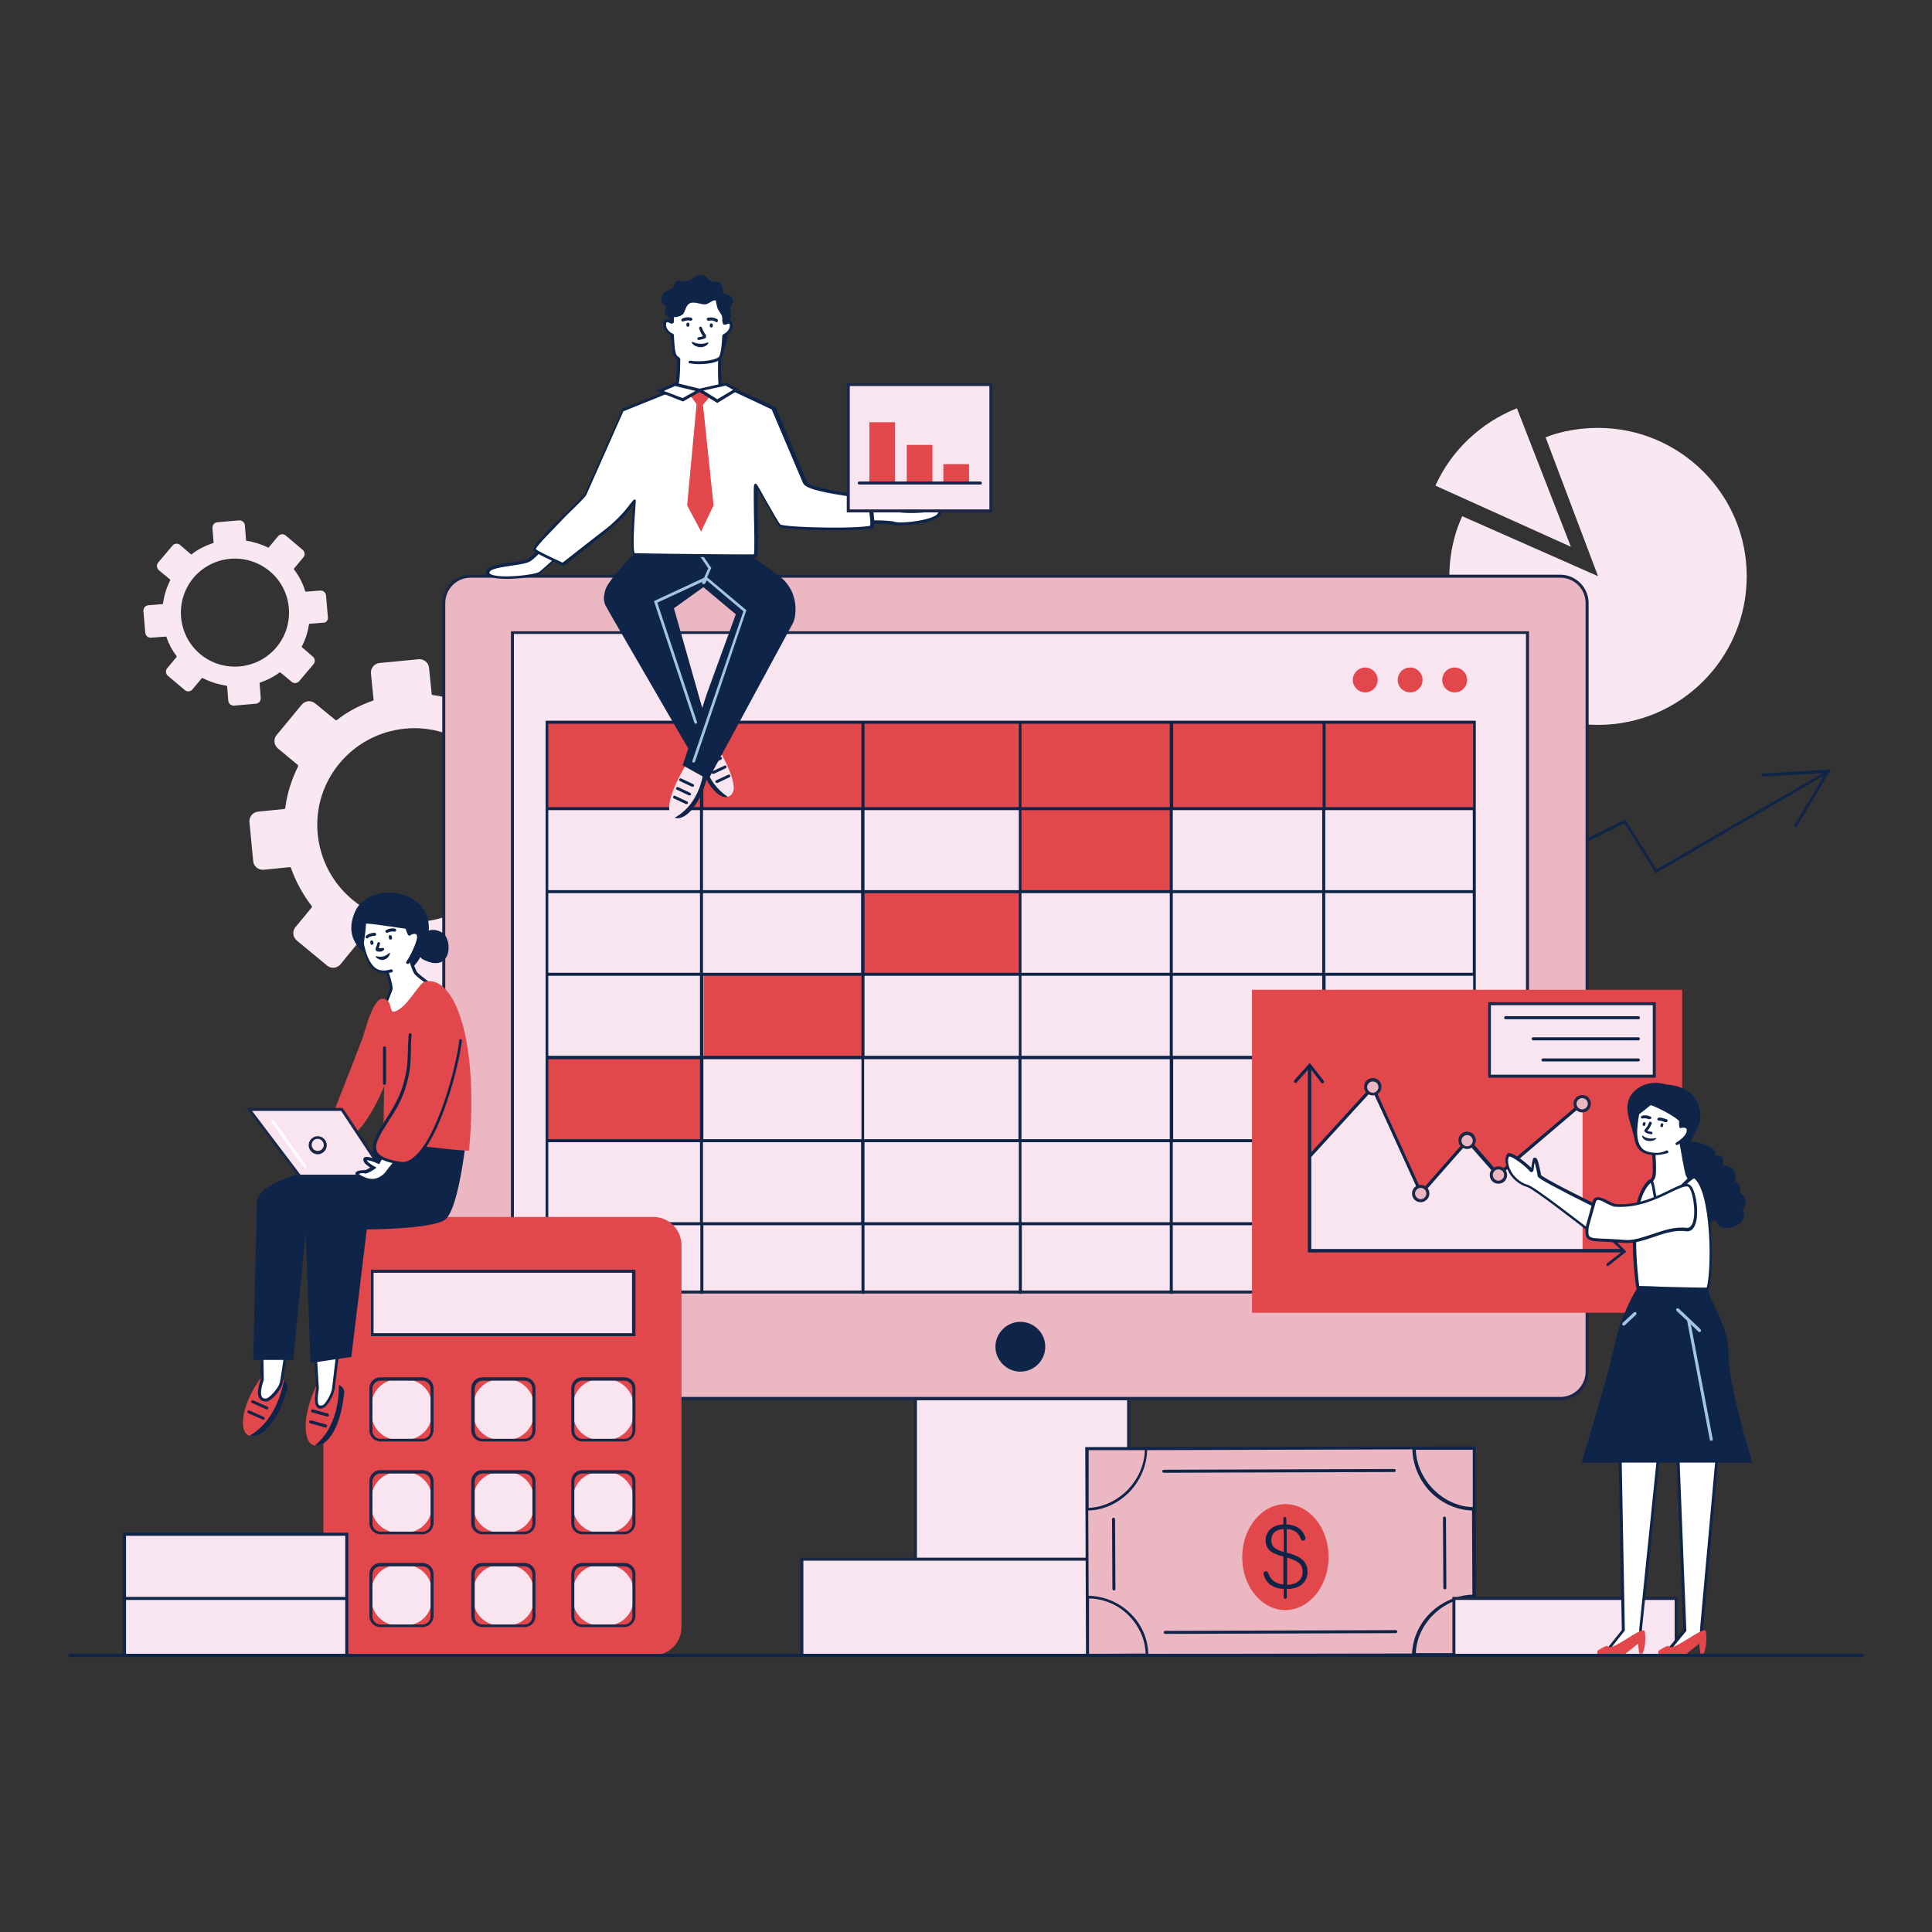 <?xml version="1.0" encoding="utf-8"?>
<!-- Generator: Adobe Illustrator 24.0.1, SVG Export Plug-In . SVG Version: 6.00 Build 0)  -->
<svg version="1.1" baseProfile="basic" id="Capa_1" xmlns="http://www.w3.org/2000/svg" xmlns:xlink="http://www.w3.org/1999/xlink"
	 x="0px" y="0px" viewBox="0 0 512 512" xml:space="preserve">
<rect x="0" y="0" width="512" height="512" fill="#333333" stroke="none"/>
<style type="text/css">
	.st0{fill:#F9E8F2;}
	.st1{fill:#0E2549;}
	.st2{fill:#F9E5EF;}
	.st3{fill:#1B2746;}
	.st4{fill:#EAB7C2;}
	.st5{fill:#E2474B;}
	.st6{fill:#FFFFFF;}
	.st7{fill:#A1C5E2;}
	.st8{fill:#D2EBFC;}
</style>
<g>
	<path class="st0" d="M154,220l-1-10.4c-0.1-1.4-1.4-2.4-2.7-2.3l-6.8,0.7c-0.1,0-0.3-0.1-0.3-0.2c-1.2-3.6-2.9-6.9-5.1-9.9
		c-0.1-0.1-0.1-0.3,0-0.4l4.4-5.3c0.9-1.1,0.7-2.6-0.3-3.5L134,182c-1.1-0.9-2.6-0.7-3.5,0.3l-4.3,5.2c-0.1,0.1-0.2,0.1-0.4,0.1
		c-3.4-1.7-7.2-2.9-11.1-3.4c-0.1,0-0.3-0.1-0.3-0.3l-0.7-6.9c-0.1-1.4-1.4-2.4-2.7-2.3l-10.4,1c-1.4,0.1-2.4,1.4-2.3,2.7l0.7,7
		c0,0.1-0.1,0.3-0.2,0.3c-3.5,1.2-6.7,2.9-9.5,5.1c-0.1,0.1-0.3,0.1-0.4,0l-5.4-4.4c-1.1-0.9-2.6-0.7-3.5,0.3l-6.7,8.1
		c-0.9,1.1-0.7,2.6,0.3,3.5l5.3,4.4c0.1,0.1,0.1,0.2,0.1,0.4c-1.7,3.4-2.9,7.1-3.4,11c0,0.1-0.1,0.3-0.3,0.3l-6.9,0.7
		c-1.4,0.1-2.4,1.4-2.3,2.7l1,10.4c0.1,1.4,1.4,2.4,2.7,2.3l7-0.7c0.1,0,0.3,0.1,0.3,0.2c1.3,3.7,3.2,7.1,5.5,10.1
		c0.1,0.1,0.1,0.3,0,0.4l-4.3,5.2c-0.9,1.1-0.7,2.6,0.3,3.5l8.1,6.7c1.1,0.9,2.6,0.7,3.5-0.3l4.4-5.4c0.1-0.1,0.2-0.1,0.4-0.1
		c3.1,1.5,6.4,2.5,9.9,3c0.1,0,0.3,0.1,0.3,0.3l0.7,7c0.1,1.4,1.4,2.4,2.7,2.3l10.4-1c1.4-0.1,2.4-1.4,2.3-2.7l-0.7-6.9
		c0-0.1,0.1-0.3,0.2-0.3c3.8-1.3,7.3-3.2,10.4-5.6c0.1-0.1,0.3-0.1,0.4,0l5.2,4.3c1.1,0.9,2.6,0.7,3.5-0.3l6.7-8.1
		c0.9-1.1,0.7-2.6-0.3-3.5l-5.4-4.4c-0.1-0.1-0.1-0.2-0.1-0.4c1.5-3.1,2.5-6.5,3-10c0-0.1,0.1-0.3,0.3-0.3l6.9-0.7
		C153.2,222.6,154.2,221.3,154,220z M112.2,244.2c-14.1,1.4-26.6-9-28-23.1c-1.4-14.1,9-26.6,23.1-28c14.1-1.4,26.6,9,28,23.1
		C136.6,230.3,126.3,242.8,112.2,244.2z"/>
	<path class="st0" d="M86.9,163.6l-0.5-5.8c-0.1-0.8-0.7-1.3-1.5-1.3l-3.8,0.3c-0.1,0-0.2,0-0.2-0.1c-0.6-2-1.6-4-3-5.8
		c0-0.1,0-0.2,0-0.2l2.5-3c0.5-0.6,0.4-1.5-0.2-2l-4.5-3.8c-0.6-0.5-1.5-0.4-2,0.2l-2.5,3c-0.1,0.1-0.1,0.1-0.2,0
		c-1.8-0.9-3.8-1.5-5.7-1.8c-0.1,0-0.1-0.1-0.1-0.2l-0.3-3.9c-0.1-0.8-0.7-1.3-1.5-1.3l-5.8,0.5c-0.8,0.1-1.3,0.7-1.3,1.5l0.3,3.8
		c0,0.1,0,0.2-0.1,0.2c-2,0.7-4,1.6-5.7,3c-0.1,0-0.2,0-0.2,0l-2.9-2.5c-0.6-0.5-1.5-0.4-2,0.2l-3.8,4.5c-0.5,0.6-0.4,1.5,0.2,2
		l3,2.5c0.1,0.1,0.1,0.1,0,0.2c-1,2-1.6,4-1.9,6.1c0,0.1-0.1,0.1-0.2,0.2l-3.7,0.3c-0.8,0.1-1.3,0.7-1.3,1.5l0.5,5.8
		c0.1,0.8,0.7,1.3,1.5,1.3l3.9-0.3c0.1,0,0.2,0,0.2,0.1c0.6,1.8,1.5,3.5,2.7,5.1c0,0.1,0,0.2,0,0.2l-2.5,3c-0.5,0.6-0.4,1.5,0.2,2
		l4.5,3.8c0.6,0.5,1.5,0.4,2-0.2l2.5-3c0.1-0.1,0.1-0.1,0.2,0c2,1,4.1,1.7,6.3,2c0.1,0,0.1,0.1,0.2,0.2l0.3,3.8
		c0.1,0.8,0.7,1.3,1.5,1.3l5.8-0.5c0.8-0.1,1.3-0.7,1.3-1.5l-0.3-3.9c0-0.1,0-0.2,0.1-0.2c1.8-0.6,3.6-1.5,5.2-2.7
		c0.1,0,0.2,0,0.2,0l3,2.5c0.6,0.5,1.5,0.4,2-0.2l3.8-4.5c0.5-0.6,0.4-1.5-0.2-2l-2.9-2.5c-0.1-0.1-0.1-0.1,0-0.2
		c1-1.9,1.6-3.9,1.9-5.9c0-0.1,0.1-0.1,0.2-0.1l3.8-0.3C86.4,165,87,164.3,86.9,163.6z M73.2,171.6c-5.1,6-14.1,6.8-20.2,1.7
		c-6-5.1-6.8-14.1-1.7-20.2c5.1-6,14.1-6.8,20.2-1.7C77.6,156.5,78.3,165.6,73.2,171.6z"/>
	<g>
		<path class="st0" d="M462.9,152.7c0,21.7-17.6,39.4-39.4,39.4c-21.7,0-39.4-17.6-39.4-39.4c0-3.6,0.5-7.1,1.4-10.4
			c0.5-1.9,1.2-3.7,2-5.5l36,15.9l-13.9-36.8c1.7-0.7,3.5-1.2,5.3-1.6c2.8-0.6,5.6-0.9,8.6-0.9C445.2,113.4,462.9,131,462.9,152.7z"
			/>
		<path class="st0" d="M416.3,144.9l-35.9-16.2c4.2-9.3,12-16.7,21.6-20.5L416.3,144.9z"/>
	</g>
	<path class="st1" d="M467.2,205c-0.2,0-0.4,0.2-0.4,0.4c0,0.2,0.2,0.4,0.4,0.4l15.8-0.9l-44,25.5l-8.3-13.2l-44,21.8
		c-0.2,0.1-0.3,0.3-0.2,0.5c0.1,0.1,0.2,0.2,0.4,0.2c0.1,0,0.1,0,0.2,0l43.4-21.5l8.3,13.2l44.6-25.9l-7.8,13.1
		c-0.1,0.2-0.1,0.4,0.1,0.5c0.1,0,0.1,0.1,0.2,0.1c0.1,0,0.3-0.1,0.3-0.2l9-15.1L467.2,205z"/>
	<g>
		<rect x="242.6" y="361.6" class="st2" width="56.5" height="52.5"/>
		<path class="st3" d="M299.5,414.4h-57.3v-53.2h57.3V414.4z M243,413.6h55.7V362H243V413.6z"/>
		<path class="st4" d="M413.5,370.7H124.7c-3.9,0-7.1-3.2-7.1-7.1V159.8c0-3.9,3.2-7.1,7.1-7.1h288.8c3.9,0,7.1,3.2,7.1,7.1v203.7
			C420.5,367.5,417.4,370.7,413.5,370.7z"/>
		<path class="st3" d="M413.5,371.1H124.7c-4.1,0-7.5-3.4-7.5-7.5V159.8c0-4.1,3.4-7.5,7.5-7.5h288.8c4.1,0,7.5,3.4,7.5,7.5v203.7
			C420.9,367.7,417.6,371.1,413.5,371.1z M124.7,153.1c-3.7,0-6.7,3-6.7,6.7v203.7c0,3.7,3,6.7,6.7,6.7h288.8c3.7,0,6.7-3,6.7-6.7
			V159.8c0-3.7-3-6.7-6.7-6.7H124.7z"/>
		<rect x="135.8" y="167.6" class="st2" width="269" height="174.8"/>
		<path class="st3" d="M405.2,342.8H135.4V167.3h269.8V342.8z M136.2,342h268.2V168H136.2V342z"/>
		<rect x="212.5" y="413.3" class="st2" width="116.7" height="25.5"/>
		<path class="st3" d="M329.6,439.1H212.1v-26.3h117.5V439.1z M212.9,438.3h115.9v-24.7H212.9V438.3z"/>
		<path class="st5" d="M365.1,180.2c0,1.8-1.5,3.3-3.3,3.3c-1.8,0-3.3-1.5-3.3-3.3c0-1.8,1.5-3.3,3.3-3.3
			C363.6,176.9,365.1,178.4,365.1,180.2z"/>
		<circle class="st5" cx="373.7" cy="180.2" r="3.3"/>
		<circle class="st5" cx="385.5" cy="180.2" r="3.3"/>
		<path class="st1" d="M277,356.9c0,3.7-3,6.6-6.6,6.6s-6.6-3-6.6-6.6s3-6.6,6.6-6.6S277,353.2,277,356.9z"/>
	</g>
	<g>
		<rect x="228.7" y="236.5" class="st5" width="41.7" height="21.7"/>
		<rect x="270.3" y="214.4" class="st5" width="40.1" height="21.7"/>
		<rect x="186.5" y="258.3" class="st5" width="42.2" height="21.7"/>
		<rect x="144.9" y="191.4" class="st5" width="245.8" height="22.8"/>
		<rect x="144.9" y="280.5" class="st5" width="41" height="21.7"/>
		<path class="st1" d="M144.6,191v22.9v22.8v21.1v22.1v0.7v21.3v0.8v22h41v17.8c0,0.2,0.2,0.4,0.4,0.4c0.2,0,0.4-0.2,0.4-0.4v-17.8
			h41.9v17.8c0,0.2,0.2,0.4,0.4,0.4c0.2,0,0.4-0.2,0.4-0.4v-17.8h40.9v17.8c0,0.2,0.2,0.4,0.4,0.4c0.2,0,0.4-0.2,0.4-0.4v-17.8H310
			v17.8c0,0.2,0.2,0.4,0.4,0.4c0.2,0,0.4-0.2,0.4-0.4v-17.8h39.6v14.9c0,0.2,0.2,0.4,0.4,0.4c0.2,0,0.4-0.2,0.4-0.4v-14.9h39.9v-22
			v-0.8v-21.3v-0.7v-22.1v-21.1v-22.8V191H144.6z M350.5,280.7v21.2h-39.6v-21.2H350.5z M310,280.7v21.2h-39.3v-21.2H310z
			 M269.9,280.7v21.2h-40.9v-21.2H269.9z M228.3,280.7v21.2h-41.9v-21.2H228.3z M185.5,280.7v21.2h-40.2v-21.2H185.5z M351.2,301.9
			v-21.2h39.1v21.2H351.2z M145.3,323.9v-21.2h40.2v21.2H145.3z M186.3,323.9v-21.2h41.9v21.2H186.3z M229.1,323.9v-21.2h40.9v21.2
			H229.1z M270.7,323.9v-21.2H310v21.2H270.7z M310.8,323.9v-21.2h39.6v21.2H310.8z M390.4,323.9h-39.1v-21.2h39.1V323.9z
			 M390.4,191.8v22.1h-39.1v-22c0,0,0-0.1,0-0.1H390.4z M351.2,257.8v-21.1h39.1v21.1H351.2z M390.4,258.6v21.2h-39.1v-21.2H390.4z
			 M351.2,235.9v-21.2h39.1v21.2H351.2z M310.8,191.8h39.7c0,0,0,0.1,0,0.1v22h-39.6V191.8z M310.8,214.7h39.6v21.2h-39.6V214.7z
			 M310.8,236.7h39.6v21.1h-39.6V236.7z M310.8,258.6h39.6v21.2h-39.6V258.6z M270.7,191.8H310v22.1h-39.3V191.8z M270.7,214.7H310
			v21.2h-39.3V214.7z M270.7,236.7H310v21.1h-39.3V236.7z M270.7,258.6H310v21.2h-39.3V258.6z M229.1,191.8h40.9v22.1h-40.9V191.8z
			 M229.1,214.7h40.9v21.2h-40.9V214.7z M229.1,236.7h40.9v21.1h-40.9V236.7z M229.1,258.6h40.9v21.2h-40.9V258.6z M228.3,191.8
			v22.1h-41.9v-22c0,0,0-0.1,0-0.1H228.3z M186.3,257.8v-21.1h41.9v21.1H186.3z M228.3,258.6v21.2h-41.9v-21.2H228.3z M186.3,235.9
			v-21.2h41.9v21.2H186.3z M145.3,191.8h40.2c0,0,0,0.1,0,0.1v22h-40.2V191.8z M145.3,214.7h40.2v21.2h-40.2V214.7z M145.3,236.7
			h40.2v21.1h-40.2V236.7z M145.3,258.6h40.2v21.2h-40.2V258.6z"/>
	</g>
	<g>
		<path class="st2" d="M187.5,205.4c-0.1,0.2-0.1,0.4-0.2,0.6c-2.4,8.7-6.5,11.4-8.6,10.6c-0.7-0.3-1.2-0.9-1.3-1.8
			c-0.7-3.8,4.2-11.8,4.2-11.8S190.7,193.4,187.5,205.4z"/>
		<path class="st2" d="M194.4,209.4c-0.2,0.9-0.7,1.5-1.4,1.7c-2,0.5-5.6-2.2-7.7-9.9c0-0.1-0.1-0.3-0.1-0.4
			c-2.8-11,4.8-3.1,4.8-3.1S195,205.9,194.4,209.4z"/>
		<path class="st1" d="M192.9,211.2c-2,0.5-5.6-2.2-7.7-9.9l1.4-0.4C186.6,200.8,186.7,207,192.9,211.2z"/>
		<path class="st1" d="M187.4,206.1c-2.4,8.7-6.5,11.4-8.6,10.6c6.7-3.7,7.5-11.6,7.5-11.6L187.4,206.1z"/>
		<path class="st1" d="M209.9,156.9c-0.8-1.7-2-3.4-4.1-4.7c-0.4-0.3-5.9-4.4-6.4-4.6c-3.5-1.8-26.7-0.9-31.4-0.6
			c-0.4,0-6.6,6.6-7.5,9.1c-0.5,1.5-0.7,3.1,0,4.4c0.2,0.4,1,1.8,1.8,3.2l18.3,31.6l1.8,3l-0.6,1.9l-0.9,2.6l6.8,3.8l22.4-41.4
			C210.9,163.7,211.3,160.2,209.9,156.9z M187.3,183.9l-1.2,3.7l-0.8-2.8l-6.7-23.6l7.8-5.6l8.6,7.2L187.3,183.9z"/>
		<path class="st6" d="M179.9,93.1c0,0,0.1,8.3-0.6,9.2c-0.8,0.9-4.6,3-4.6,3l12.8,8.5l8-7.9c0,0-4.1-1.9-4.5-3
			c-0.5-1.5-0.2-9.5-0.2-9.5L179.9,93.1z"/>
		<path class="st1" d="M187.5,114.3l-13.7-9.1l0.6-0.3c1.1-0.6,3.9-2.2,4.5-2.9c0.4-0.5,0.6-4.9,0.6-8.9l0.8,0c0,2,0,8.5-0.7,9.4
			c-0.6,0.8-3,2.1-4.2,2.8l12,8l7.4-7.3c-1.2-0.6-3.9-2-4.2-3c-0.5-1.5-0.3-8.9-0.2-9.7l0.8,0c-0.1,2.2-0.2,8.2,0.2,9.4
			c0.2,0.6,2.7,2,4.3,2.8l0.5,0.2L187.5,114.3z"/>
		<path class="st1" d="M182.4,76.4c0,0-5.2,0.7-5.2,3.7c-0.1,3.5,0.4,8.1,0.7,10.5c0.1,0.9,0.9,1.7,1.9,1.7l10.7,0.3
			c1,0,1.8-0.7,2-1.7c0.5-3.3,1.3-10.2,1-11.2C192.1,76.1,182.4,76.4,182.4,76.4z"/>
		<path class="st6" d="M182.9,96c3,0.4,6.8-0.1,7.9-1.1c0.6-0.6,0.9-3,1.1-5.8c0-0.1,0.1-0.2,0.1-0.2c0.8-0.4,1.9-1.3,1.9-2.7
			c0-1.2-0.9-1-1.6-0.6c-0.1,0.1-0.3,0-0.3-0.2c0-3.3-0.1-6.3-0.1-6.3l-13.5-0.3c0,0,0,3,0,6.3c0,0.2-0.2,0.2-0.3,0.2
			c-0.7-0.4-1.7-0.8-1.7,0.5c-0.1,1.6,1.3,2.6,2,2.9c0.1,0,0.1,0.1,0.1,0.2c0.1,2.4,0.3,4.4,0.6,5.1c0.2,0.4,0.5,0.7,0.9,1L182.9,96
			z"/>
		<path class="st1" d="M185.2,96.5c-0.8,0-1.6-0.1-2.4-0.2c-0.2,0-0.4-0.2-0.3-0.4c0-0.2,0.2-0.4,0.4-0.3c2.9,0.4,6.6-0.1,7.6-1
			c0.2-0.2,0.7-1.2,0.9-5.5c0-0.2,0.1-0.4,0.3-0.5c0.5-0.3,1.7-1,1.7-2.3c0-0.2,0-0.4-0.1-0.5c-0.1-0.1-0.4,0-0.9,0.2
			c-0.2,0.1-0.4,0.1-0.6,0c-0.2-0.1-0.3-0.3-0.3-0.5c0-2.6-0.1-5-0.1-5.9l-12.8-0.3c0,0.9,0,3.3,0,5.9c0,0.2-0.1,0.4-0.3,0.5
			c-0.2,0.1-0.4,0.1-0.6,0c-0.6-0.3-0.9-0.4-1-0.3c-0.1,0-0.1,0.2-0.2,0.5c-0.1,1.6,1.6,2.5,1.8,2.5c0.2,0.1,0.3,0.3,0.3,0.5
			c0.1,3.4,0.4,4.6,0.6,5c0.1,0.3,0.4,0.6,0.8,0.8c0.2,0.1,0.2,0.4,0.1,0.5c-0.1,0.2-0.4,0.2-0.5,0.1c-0.5-0.3-0.9-0.7-1.1-1.2
			c-0.3-0.7-0.5-2.4-0.6-5.2c-1.1-0.6-2.2-1.7-2.1-3.2c0-0.6,0.2-0.9,0.6-1.1c0.4-0.2,0.9-0.1,1.5,0.2c0-3.2,0-6,0-6l0-0.4l14.3,0.3
			l0,0.4c0,0,0.1,2.8,0.1,6c0.6-0.2,1-0.3,1.4-0.1c0.3,0.2,0.5,0.6,0.5,1.1c0,1.6-1.3,2.6-2,3c-0.2,4.6-0.8,5.6-1.2,6
			C190.1,96.1,187.6,96.5,185.2,96.5z"/>
		<path class="st6" d="M144.9,143.6c0,0-2.5,3.5-4.5,4.8c-2,1.4-11.2,1.1-11.2,3.4c0,2.3,12.5,1.2,13.9,0c1.4-1.2,6-5.3,6-5.3
			L144.9,143.6z"/>
		<path class="st1" d="M134.2,153.4c-1.9,0-3.6-0.2-4.5-0.6c-0.7-0.3-0.9-0.8-0.9-1.1c0-1.7,3.2-2.2,6.6-2.6c2-0.3,4-0.6,4.7-1.1
			c2-1.3,4.4-4.7,4.4-4.7l0.2-0.3l4.9,3.3l-0.4,0.3c-0.2,0.2-4.6,4.2-6,5.3C142.5,152.8,137.9,153.4,134.2,153.4z M145,144.1
			c-0.7,0.9-2.7,3.5-4.4,4.6c-0.9,0.6-2.9,0.9-5,1.2c-2.5,0.4-5.9,0.8-5.9,1.9c0,0.2,0.2,0.3,0.4,0.4c2.4,1.2,11.7,0.2,12.9-0.7
			c1.2-1,4.5-4,5.6-5L145,144.1z"/>
		<path class="st6" d="M226.2,138.5c0,0,8.6-0.4,10.8,0.2c2,0.6,11.3-0.5,12-2.7c0.8-2.5-4,0.7-13.5-1.1c-1.7-0.3-10.6-2.8-10.6-2.8
			L226.2,138.5z"/>
		<path class="st1" d="M238.6,139.2c-0.8,0-1.4,0-1.7-0.1c-2.1-0.6-10.6-0.2-10.7-0.2l-0.3,0l-1.4-7.3l0.6,0.2
			c0.1,0,8.9,2.5,10.6,2.8c4.9,0.9,8.6,0.5,10.8,0.2c1.6-0.2,2.5-0.3,2.9,0.2c0.3,0.3,0.2,0.8,0.1,1.1
			C248.8,138.2,242,139.2,238.6,139.2z M231.9,137.9c2.1,0,4.3,0.1,5.2,0.4c2,0.6,11-0.6,11.5-2.4c0.1-0.3,0.1-0.4,0.1-0.4
			c-0.1-0.2-1.3,0-2.2,0.1c-2.2,0.3-6,0.7-11-0.2c-1.5-0.3-8-2.1-10-2.6l1,5.4C227.4,138,229.6,137.9,231.9,137.9z"/>
		<path class="st7" d="M187.4,153l1.1-2.5l-3.5-5.1c-0.1-0.2-0.4-0.2-0.5-0.1c-0.2,0.1-0.2,0.4-0.1,0.5l3.3,4.8l-1.1,2.5l-13.3,6.2
			l10.7,32.2c0.1,0.2,0.2,0.3,0.4,0.3c0,0,0.1,0,0.1,0c0.2-0.1,0.3-0.3,0.2-0.5l-10.5-31.6l11.9-5.5l0,0.1c-0.1,0.2,0,0.4,0.2,0.5
			c0.1,0,0.1,0,0.2,0c0.1,0,0.3-0.1,0.4-0.2l0.4-0.8l9.7,8.2l-13.5,39.6c-0.1,0.2,0,0.4,0.2,0.5c0,0,0.1,0,0.1,0
			c0.2,0,0.3-0.1,0.4-0.3l13.6-40.1L187.4,153z"/>
		<path class="st1" d="M182,213.1c-0.1,0-0.1,0-0.2,0l-3.2-1.5c-0.2-0.1-0.3-0.3-0.2-0.5c0.1-0.2,0.3-0.3,0.5-0.2l3.2,1.5
			c0.2,0.1,0.3,0.3,0.2,0.5C182.2,213,182.1,213.1,182,213.1z"/>
		<path class="st1" d="M182.8,210.8c-0.1,0-0.1,0-0.2,0l-3.2-1.5c-0.2-0.1-0.3-0.3-0.2-0.5c0.1-0.2,0.3-0.3,0.5-0.2l3.2,1.5
			c0.2,0.1,0.3,0.3,0.2,0.5C183.1,210.7,182.9,210.8,182.8,210.8z"/>
		<path class="st1" d="M183.6,208.5c-0.1,0-0.1,0-0.2,0l-3.2-1.5c-0.2-0.1-0.3-0.3-0.2-0.5c0.1-0.2,0.3-0.3,0.5-0.2l3.2,1.5
			c0.2,0.1,0.3,0.3,0.2,0.5C183.9,208.4,183.7,208.5,183.6,208.5z"/>
		<path class="st1" d="M190,207.5c-0.1,0-0.3-0.1-0.4-0.2c-0.1-0.2,0-0.4,0.2-0.5l3.2-1.5c0.2-0.1,0.4,0,0.5,0.2
			c0.1,0.2,0,0.4-0.2,0.5l-3.2,1.5C190.1,207.5,190,207.5,190,207.5z"/>
		<path class="st1" d="M189,205.1c-0.1,0-0.3-0.1-0.4-0.2c-0.1-0.2,0-0.4,0.2-0.5l3.2-1.5c0.2-0.1,0.4,0,0.5,0.2
			c0.1,0.2,0,0.4-0.2,0.5l-3.2,1.5C189.1,205.1,189,205.1,189,205.1z"/>
		<path class="st1" d="M187.8,202.8c-0.1,0-0.3-0.1-0.4-0.2c-0.1-0.2,0-0.4,0.2-0.5l3.2-1.5c0.2-0.1,0.4,0,0.5,0.2
			c0.1,0.2,0,0.4-0.2,0.5l-3.2,1.5C187.9,202.8,187.9,202.8,187.8,202.8z"/>
		<path class="st1" d="M188.5,86.8C188.5,86.8,188.5,86.8,188.5,86.8c-0.2,0-0.4-0.2-0.4-0.4l0-0.3c0-0.2,0.2-0.4,0.4-0.4
			c0.2,0,0.4,0.2,0.4,0.4l0,0.3C188.9,86.6,188.7,86.8,188.5,86.8z"/>
		<path class="st1" d="M182.3,86.6C182.3,86.6,182.3,86.6,182.3,86.6c-0.2,0-0.4-0.2-0.4-0.4l0-0.3c0-0.2,0.2-0.4,0.4-0.4
			c0.2,0,0.4,0.2,0.4,0.4l0,0.3C182.6,86.5,182.5,86.6,182.3,86.6z"/>
		<path class="st1" d="M180.9,85.2c-0.1,0-0.3-0.1-0.3-0.2c-0.1-0.2,0-0.4,0.1-0.5c1.2-0.7,2.5-0.3,2.5-0.3c0.2,0.1,0.3,0.3,0.3,0.5
			c-0.1,0.2-0.3,0.3-0.5,0.3l0,0c0,0-1-0.3-1.9,0.2C181.1,85.1,181,85.2,180.9,85.2z"/>
		<path class="st1" d="M189.9,85.4c-0.1,0-0.1,0-0.2-0.1c-0.9-0.6-1.9-0.3-1.9-0.3c-0.2,0.1-0.4-0.1-0.5-0.3
			c-0.1-0.2,0.1-0.4,0.3-0.5c0.1,0,1.3-0.3,2.5,0.4c0.2,0.1,0.2,0.4,0.1,0.5C190.2,85.3,190,85.4,189.9,85.4z"/>
		<path class="st1" d="M185.2,90.1c-0.2,0-0.4-0.1-0.4-0.3c0-0.2,0.1-0.4,0.3-0.4c0.5-0.1,1-0.2,1.2-0.3c0,0,0,0,0,0
			c-0.2-0.3-0.6-0.8-1-2c-0.1-0.2,0-0.4,0.2-0.5c0.2-0.1,0.4,0,0.5,0.2c0.4,1.1,0.7,1.5,0.9,1.7c0.1,0.2,0.3,0.4,0.2,0.7
			C187.2,89.4,187.1,89.8,185.2,90.1C185.3,90.1,185.2,90.1,185.2,90.1z M186.5,89.1L186.5,89.1L186.5,89.1z"/>
		<path class="st1" d="M187.7,90.8c0.2,0.3-0.9,1.3-2.1,1.2c-2-0.1-2.6-1.5-2.1-1.4c0.2,0,0.9,0.5,2.1,0.5
			C186.9,91.2,187.5,90.6,187.7,90.8z"/>
		<path class="st6" d="M230.3,132.1c0,0,1.3,7.2,0.7,7.5c-1.3,0.8-22.9,0.7-24.3-0.3c-0.8-0.6-6.1-10.8-6.4-10.7
			c-0.4,0.1,0.3,18.3-0.2,18.6c-0.3,0.2-31.7-0.2-32.1-0.3c-1.1-0.3,0.1-14.1,0.1-14.2c-0.1-0.2-5.1,6.8-4.8,5.7
			c0-0.2-14.3,11.1-14.3,11.1c-0.7-0.5-7.2-3.2-7.5-4c-0.5-1.2,13.2-13.6,13.7-14.8l9.9-22.2l12.5-5.1c0.8-0.3,1.6-0.2,2.3,0.3
			c2.1,1.3,6.2-0.6,8.1-0.4c4.5,0.5,2.9,1.3,4.6,0.3c0.6-0.4,1.4-0.5,2.1-0.3l10.1,4.8l8.3,19.7
			C214.3,130.2,230.1,131.5,230.3,132.1z"/>
		<path class="st1" d="M149.2,150.1l-0.2-0.2c-0.2-0.2-1.2-0.6-2.3-1.1c-3.6-1.7-5.1-2.5-5.4-3c-0.3-0.8,1.2-2.6,8.5-9.7
			c2.3-2.3,5-4.9,5.2-5.4l10-22.4l12.7-5.1c0.9-0.3,1.9-0.2,2.7,0.3c1.2,0.7,3.2,0.3,4.9-0.1c1.1-0.2,2.2-0.5,3-0.4
			c2.2,0.2,3,0.5,3.4,0.7c0.1,0,0.2,0.1,0.2,0.1c0.1,0,0.3-0.1,0.6-0.3l0.2-0.1c0.7-0.4,1.6-0.6,2.4-0.3l0.1,0l10.3,4.8l0.1,0.1
			l8.3,19.7c0.5,1.4,8.7,2.6,12.7,3.2c4,0.6,4.2,0.7,4.3,1l0,0.1c1.3,7.5,0.7,7.8,0.5,7.9c-1.1,0.7-11.9,0.6-12.3,0.6
			c-3.4,0-11.4-0.2-12.4-0.9c-0.5-0.4-1.8-2.7-3.9-6.4c-0.7-1.3-1.5-2.6-2-3.5c0,1.5,0,4.3,0,7c0.1,10.2,0.1,10.7-0.3,10.9
			c-0.1,0.1-0.3,0.2-16.2,0c-1.6,0-15.8-0.2-16.2-0.3c-0.7-0.2-1.1-1.3-0.3-13.3c0-0.1,0-0.1,0-0.2c-0.4,0.5-0.9,1.1-1.3,1.7
			c-2.4,3.2-12,10.4-17,14.4L149.2,150.1z M142,145.5c0.4,0.5,3.3,1.8,4.9,2.6c1.1,0.5,1.8,0.8,2.2,1c0.8-0.6,3.8-3,6.9-5.4
			c2.1-1.6,3.7-2.9,4.9-3.8c1.8-1.4,4.1-3.8,4.9-4.8c2.1-2.7,2.1-2.7,2.4-2.7l0.2,0l0.1,0.2c0,0.1,0,0.1-0.1,1.5
			c-0.7,9.3-0.5,12-0.2,12.5c2.2,0.1,28.9,0.4,31.6,0.3c0.2-1.1,0.1-6.3,0-10.2c-0.1-8.3-0.1-8.3,0.3-8.5c0.4-0.1,0.4-0.1,3,4.6
			c1.3,2.3,3.3,5.8,3.7,6.2c0.5,0.3,4.7,0.7,11.9,0.8c6.5,0.1,11.1-0.2,11.9-0.5c0.2-0.7-0.2-4-0.8-7c-0.5-0.1-2.1-0.4-3.7-0.6
			c-6.9-1-12.6-2-13.3-3.7l-8.3-19.5l-10-4.7c-0.6-0.1-1.2-0.1-1.8,0.3l-0.2,0.1c-0.7,0.4-0.9,0.5-1.5,0.3c-0.4-0.1-1.1-0.4-3.2-0.7
			c-0.7-0.1-1.7,0.2-2.7,0.4c-1.9,0.4-4.1,0.9-5.5,0c-0.6-0.4-1.3-0.5-2-0.2l-12.4,5l-9.8,22.1c-0.2,0.5-1.7,2-5.4,5.6
			C147.1,139.8,142.3,144.5,142,145.5z M199.8,147.1L199.8,147.1L199.8,147.1z M230.1,132.4L230.1,132.4L230.1,132.4z"/>
		<polygon class="st5" points="188.1,105.1 185.7,103.6 183,104.9 184.6,107.1 182.1,133.9 185.8,140.9 189.1,133.9 186.3,107.3 		
			"/>
		<polygon class="st6" points="185.4,103.4 180.9,105.9 174.9,103.6 178.8,101.8 		"/>
		<polygon class="st6" points="185.4,103.4 190.1,106.3 195,103.3 192.3,101.8 		"/>
		<path class="st1" d="M195.8,103.3l-3.4-1.9l-7,1.6l-6.6-1.6l-4.9,2.2l7.1,2.8l4.4-2.5l4.7,2.9L195.8,103.3z M180.9,105.5l-5-1.9
			l3-1.3l5.4,1.3L180.9,105.5z M192.3,102.2l2,1.1l-4.2,2.5l-3.7-2.3L192.3,102.2z"/>
		<path class="st1" d="M194,78.9c-0.7-0.9-2.4-1.2-2.4-1.2c0-0.7,0-3.2-1.8-3c-2.2,0.3-2.4-2.1-4.4-1.8c-2,0.3-0.9,0.9-3,1.5
			c-2.1,0.5-3.1-0.8-3.7,1c-0.6,1.8-2.2,1.3-3,2.5c-0.7,1.2-0.5,2.6,0.5,3.1c1,0.5-0.6,1.4,0.2,2.4c0.8,1,4.3,0.9,4.9-0.6
			c0.6-1.5,0.9-2.5,2.2-2.6c1.3-0.1,2.8,0.7,3.7,0.4c0.9-0.3,2.1-1.3,2.5-1c0,0,0.2,1.8,0.7,2.6c0.5,0.8,1.2,1.5,1,2.7
			s2.8-0.1,2.3-1.5C192.7,80.7,195.2,80.5,194,78.9z"/>
	</g>
	<g>
		<rect x="224.8" y="102" class="st2" width="37.8" height="33.5"/>
		<path class="st3" d="M263,135.8h-38.6v-34.2H263V135.8z M225.2,135h37v-32.7h-37V135z"/>
		<rect x="230.4" y="111.9" class="st5" width="6.8" height="16.1"/>
		<rect x="240.3" y="117.9" class="st5" width="6.8" height="10.2"/>
		<rect x="250" y="123" class="st5" width="6.8" height="5.1"/>
		<path class="st1" d="M259.8,128.4h-32.1c-0.2,0-0.4-0.2-0.4-0.4c0-0.2,0.2-0.4,0.4-0.4h32.1c0.2,0,0.4,0.2,0.4,0.4
			C260.2,128.3,260,128.4,259.8,128.4z"/>
	</g>
	<g>
		<rect x="331.8" y="262.3" class="st5" width="114" height="85.6"/>
		<path class="st2" d="M347.1,306.4l16.3-18l13.2,27.9l12.4-14.1c1,0.8,8.2,8.5,8.2,8.5l22.2-18.3v38.8h-72.1L347.1,306.4z"/>
		<rect x="394.8" y="266" class="st2" width="43.6" height="19.2"/>
		<path class="st3" d="M438.8,285.6h-44.4v-20h44.4V285.6z M395.2,284.8H438v-18.4h-42.9V284.8z"/>
		<path class="st1" d="M426.8,327.5c-0.2-0.1-0.4-0.1-0.6,0c-0.1,0.2-0.1,0.4,0,0.6l3.2,2.9h-81.9v-47.5l2.7,3.5
			c0.1,0.1,0.2,0.1,0.3,0.1c0.1,0,0.2,0,0.2-0.1c0.2-0.1,0.2-0.4,0.1-0.6l-3.7-4.7l-4.1,4.6c-0.1,0.2-0.1,0.4,0,0.6
			c0.2,0.1,0.4,0.1,0.6,0l3-3.4v48.4h83l-3.7,2.9c-0.2,0.1-0.2,0.4-0.1,0.6c0.1,0.1,0.2,0.1,0.3,0.1c0.1,0,0.2,0,0.2-0.1l4.7-3.7
			L426.8,327.5z"/>
		<path class="st1" d="M376.5,317l-12.8-28.1l-16.1,17.6c-0.1,0.2-0.4,0.2-0.6,0c-0.2-0.1-0.2-0.4,0-0.6l16.9-18.5l12.8,28.1
			l12.3-14l8.1,9.2l22-18.7c0.2-0.1,0.4-0.1,0.6,0c0.1,0.2,0.1,0.4,0,0.6L396.9,312l-8-9.1L376.5,317z"/>
		<path class="st4" d="M365.7,288c0,1-0.8,1.9-1.9,1.9c-1,0-1.9-0.8-1.9-1.9c0-1,0.8-1.9,1.9-1.9C364.9,286.2,365.7,287,365.7,288z"
			/>
		<path class="st3" d="M363.8,290.3c-1.3,0-2.3-1-2.3-2.3s1-2.3,2.3-2.3c1.3,0,2.3,1,2.3,2.3S365.1,290.3,363.8,290.3z M363.8,286.6
			c-0.8,0-1.5,0.7-1.5,1.5c0,0.8,0.7,1.5,1.5,1.5c0.8,0,1.5-0.7,1.5-1.5C365.3,287.2,364.6,286.6,363.8,286.6z"/>
		<path class="st4" d="M378.4,316.3c0,1-0.8,1.9-1.9,1.9c-1,0-1.9-0.8-1.9-1.9c0-1,0.8-1.9,1.9-1.9
			C377.5,314.4,378.4,315.3,378.4,316.3z"/>
		<path class="st3" d="M376.5,318.6c-1.3,0-2.3-1-2.3-2.3c0-1.3,1-2.3,2.3-2.3c1.3,0,2.3,1,2.3,2.3
			C378.8,317.6,377.7,318.6,376.5,318.6z M376.5,314.8c-0.8,0-1.5,0.7-1.5,1.5c0,0.8,0.7,1.5,1.5,1.5c0.8,0,1.5-0.7,1.5-1.5
			C378,315.5,377.3,314.8,376.5,314.8z"/>
		<path class="st4" d="M390.7,302.2c0,1-0.8,1.9-1.9,1.9c-1,0-1.9-0.8-1.9-1.9c0-1,0.8-1.9,1.9-1.9
			C389.8,300.4,390.7,301.2,390.7,302.2z"/>
		<path class="st3" d="M388.8,304.5c-1.3,0-2.3-1-2.3-2.3s1-2.3,2.3-2.3c1.3,0,2.3,1,2.3,2.3S390,304.5,388.8,304.5z M388.8,300.8
			c-0.8,0-1.5,0.7-1.5,1.5s0.7,1.5,1.5,1.5c0.8,0,1.5-0.7,1.5-1.5S389.6,300.8,388.8,300.8z"/>
		<path class="st4" d="M399,311.4c0,1-0.8,1.9-1.9,1.9c-1,0-1.9-0.8-1.9-1.9c0-1,0.8-1.9,1.9-1.9C398.2,309.5,399,310.4,399,311.4z"
			/>
		<path class="st3" d="M397.1,313.7c-1.3,0-2.3-1-2.3-2.3s1-2.3,2.3-2.3c1.3,0,2.3,1,2.3,2.3S398.4,313.7,397.1,313.7z M397.1,309.9
			c-0.8,0-1.5,0.7-1.5,1.5s0.7,1.5,1.5,1.5c0.8,0,1.5-0.7,1.5-1.5S398,309.9,397.1,309.9z"/>
		<path class="st4" d="M421.2,292.5c0,1-0.8,1.9-1.9,1.9c-1,0-1.9-0.8-1.9-1.9c0-1,0.8-1.9,1.9-1.9
			C420.4,290.6,421.2,291.5,421.2,292.5z"/>
		<path class="st3" d="M419.3,294.8c-1.3,0-2.3-1-2.3-2.3c0-1.3,1-2.3,2.3-2.3c1.3,0,2.3,1,2.3,2.3
			C421.6,293.8,420.6,294.8,419.3,294.8z M419.3,291c-0.8,0-1.5,0.7-1.5,1.5s0.7,1.5,1.5,1.5c0.8,0,1.5-0.7,1.5-1.5
			S420.1,291,419.3,291z"/>
		<path class="st1" d="M434.2,270.1H399c-0.2,0-0.4-0.2-0.4-0.4c0-0.2,0.2-0.4,0.4-0.4h35.2c0.2,0,0.4,0.2,0.4,0.4
			C434.6,270,434.4,270.1,434.2,270.1z"/>
		<path class="st1" d="M434.2,275.7h-27.9c-0.2,0-0.4-0.2-0.4-0.4c0-0.2,0.2-0.4,0.4-0.4h27.9c0.2,0,0.4,0.2,0.4,0.4
			C434.6,275.5,434.4,275.7,434.2,275.7z"/>
		<path class="st1" d="M434.2,281.3h-25.3c-0.2,0-0.4-0.2-0.4-0.4s0.2-0.4,0.4-0.4h25.3c0.2,0,0.4,0.2,0.4,0.4
			S434.4,281.3,434.2,281.3z"/>
	</g>
	<g>
		<path class="st5" d="M173.1,438.7H93.2c-4.2,0-7.5-3.4-7.5-7.5V330c0-4.2,3.4-7.5,7.5-7.5h79.9c4.2,0,7.5,3.4,7.5,7.5v101.2
			C180.6,435.4,177.2,438.7,173.1,438.7z"/>
		<rect x="98.7" y="336.9" class="st2" width="69.3" height="16.8"/>
		<path class="st3" d="M168.3,354.1H98.3v-17.6h70.1V354.1z M99,353.3h68.5v-16H99V353.3z"/>
		<path class="st2" d="M107.4,381.6h-1.9c-3.9,0-7.1-3.2-7.1-7.1v-1.9c0-3.9,3.2-7.1,7.1-7.1h1.9c3.9,0,7.1,3.2,7.1,7.1v1.9
			C114.5,378.4,111.3,381.6,107.4,381.6z"/>
		<path class="st3" d="M112,382h-11.2c-1.6,0-2.9-1.3-2.9-2.9v-11.2c0-1.6,1.3-2.9,2.9-2.9H112c1.6,0,2.9,1.3,2.9,2.9v11.2
			C114.8,380.7,113.6,382,112,382z M100.8,365.9c-1.1,0-2.1,0.9-2.1,2.1v11.2c0,1.1,0.9,2.1,2.1,2.1H112c1.1,0,2.1-0.9,2.1-2.1
			v-11.2c0-1.1-0.9-2.1-2.1-2.1H100.8z"/>
		<path class="st2" d="M134.4,381.6h-1.9c-3.9,0-7.1-3.2-7.1-7.1v-1.9c0-3.9,3.2-7.1,7.1-7.1h1.9c3.9,0,7.1,3.2,7.1,7.1v1.9
			C141.5,378.4,138.3,381.6,134.4,381.6z"/>
		<path class="st3" d="M139,382h-11.2c-1.6,0-2.9-1.3-2.9-2.9v-11.2c0-1.6,1.3-2.9,2.9-2.9H139c1.6,0,2.9,1.3,2.9,2.9v11.2
			C141.9,380.7,140.6,382,139,382z M127.9,365.9c-1.1,0-2.1,0.9-2.1,2.1v11.2c0,1.1,0.9,2.1,2.1,2.1H139c1.1,0,2.1-0.9,2.1-2.1
			v-11.2c0-1.1-0.9-2.1-2.1-2.1H127.9z"/>
		<path class="st2" d="M160.8,381.6h-1.9c-3.9,0-7.1-3.2-7.1-7.1v-1.9c0-3.9,3.2-7.1,7.1-7.1h1.9c3.9,0,7.1,3.2,7.1,7.1v1.9
			C167.9,378.4,164.7,381.6,160.8,381.6z"/>
		<path class="st3" d="M165.5,382h-11.2c-1.6,0-2.9-1.3-2.9-2.9v-11.2c0-1.6,1.3-2.9,2.9-2.9h11.2c1.6,0,2.9,1.3,2.9,2.9v11.2
			C168.3,380.7,167,382,165.5,382z M154.3,365.9c-1.1,0-2.1,0.9-2.1,2.1v11.2c0,1.1,0.9,2.1,2.1,2.1h11.2c1.1,0,2.1-0.9,2.1-2.1
			v-11.2c0-1.1-0.9-2.1-2.1-2.1H154.3z"/>
		<path class="st2" d="M107.4,406.2h-1.9c-3.9,0-7.1-3.2-7.1-7.1v-1.9c0-3.9,3.2-7.1,7.1-7.1h1.9c3.9,0,7.1,3.2,7.1,7.1v1.9
			C114.5,403,111.3,406.2,107.4,406.2z"/>
		<path class="st3" d="M112,406.6h-11.2c-1.6,0-2.9-1.3-2.9-2.9v-11.2c0-1.6,1.3-2.9,2.9-2.9H112c1.6,0,2.9,1.3,2.9,2.9v11.2
			C114.8,405.3,113.6,406.6,112,406.6z M100.8,390.5c-1.1,0-2.1,0.9-2.1,2.1v11.2c0,1.1,0.9,2.1,2.1,2.1H112c1.1,0,2.1-0.9,2.1-2.1
			v-11.2c0-1.1-0.9-2.1-2.1-2.1H100.8z"/>
		<path class="st2" d="M134.4,406.2h-1.9c-3.9,0-7.1-3.2-7.1-7.1v-1.9c0-3.9,3.2-7.1,7.1-7.1h1.9c3.9,0,7.1,3.2,7.1,7.1v1.9
			C141.5,403,138.3,406.2,134.4,406.2z"/>
		<path class="st3" d="M139,406.6h-11.2c-1.6,0-2.9-1.3-2.9-2.9v-11.2c0-1.6,1.3-2.9,2.9-2.9H139c1.6,0,2.9,1.3,2.9,2.9v11.2
			C141.9,405.3,140.6,406.6,139,406.6z M127.9,390.5c-1.1,0-2.1,0.9-2.1,2.1v11.2c0,1.1,0.9,2.1,2.1,2.1H139c1.1,0,2.1-0.9,2.1-2.1
			v-11.2c0-1.1-0.9-2.1-2.1-2.1H127.9z"/>
		<path class="st2" d="M160.8,406.2h-1.9c-3.9,0-7.1-3.2-7.1-7.1v-1.9c0-3.9,3.2-7.1,7.1-7.1h1.9c3.9,0,7.1,3.2,7.1,7.1v1.9
			C167.9,403,164.7,406.2,160.8,406.2z"/>
		<path class="st3" d="M165.5,406.6h-11.2c-1.6,0-2.9-1.3-2.9-2.9v-11.2c0-1.6,1.3-2.9,2.9-2.9h11.2c1.6,0,2.9,1.3,2.9,2.9v11.2
			C168.3,405.3,167,406.6,165.5,406.6z M154.3,390.5c-1.1,0-2.1,0.9-2.1,2.1v11.2c0,1.1,0.9,2.1,2.1,2.1h11.2c1.1,0,2.1-0.9,2.1-2.1
			v-11.2c0-1.1-0.9-2.1-2.1-2.1H154.3z"/>
		<path class="st2" d="M107.4,430.8h-1.9c-3.9,0-7.1-3.2-7.1-7.1v-1.9c0-3.9,3.2-7.1,7.1-7.1h1.9c3.9,0,7.1,3.2,7.1,7.1v1.9
			C114.5,427.7,111.3,430.8,107.4,430.8z"/>
		<path class="st3" d="M112,431.2h-11.2c-1.6,0-2.9-1.3-2.9-2.9v-11.2c0-1.6,1.3-2.9,2.9-2.9H112c1.6,0,2.9,1.3,2.9,2.9v11.2
			C114.8,429.9,113.6,431.2,112,431.2z M100.8,415.1c-1.1,0-2.1,0.9-2.1,2.1v11.2c0,1.1,0.9,2.1,2.1,2.1H112c1.1,0,2.1-0.9,2.1-2.1
			v-11.2c0-1.1-0.9-2.1-2.1-2.1H100.8z"/>
		<path class="st2" d="M134.4,430.8h-1.9c-3.9,0-7.1-3.2-7.1-7.1v-1.9c0-3.9,3.2-7.1,7.1-7.1h1.9c3.9,0,7.1,3.2,7.1,7.1v1.9
			C141.5,427.7,138.3,430.8,134.4,430.8z"/>
		<path class="st3" d="M139,431.2h-11.2c-1.6,0-2.9-1.3-2.9-2.9v-11.2c0-1.6,1.3-2.9,2.9-2.9H139c1.6,0,2.9,1.3,2.9,2.9v11.2
			C141.9,429.9,140.6,431.2,139,431.2z M127.9,415.1c-1.1,0-2.1,0.9-2.1,2.1v11.2c0,1.1,0.9,2.1,2.1,2.1H139c1.1,0,2.1-0.9,2.1-2.1
			v-11.2c0-1.1-0.9-2.1-2.1-2.1H127.9z"/>
		<path class="st2" d="M160.8,430.8h-1.9c-3.9,0-7.1-3.2-7.1-7.1v-1.9c0-3.9,3.2-7.1,7.1-7.1h1.9c3.9,0,7.1,3.2,7.1,7.1v1.9
			C167.9,427.7,164.7,430.8,160.8,430.8z"/>
		<path class="st3" d="M165.5,431.2h-11.2c-1.6,0-2.9-1.3-2.9-2.9v-11.2c0-1.6,1.3-2.9,2.9-2.9h11.2c1.6,0,2.9,1.3,2.9,2.9v11.2
			C168.3,429.9,167,431.2,165.5,431.2z M154.3,415.1c-1.1,0-2.1,0.9-2.1,2.1v11.2c0,1.1,0.9,2.1,2.1,2.1h11.2c1.1,0,2.1-0.9,2.1-2.1
			v-11.2c0-1.1-0.9-2.1-2.1-2.1H154.3z"/>
	</g>
	<g>
		
			<rect x="288.1" y="383.8" transform="matrix(1 -2.738236e-03 2.738236e-03 1 -1.125 0.931)" class="st4" width="102.6" height="54.8"/>
		<path class="st1" d="M295.2,421.5c-0.2,0-0.4-0.2-0.4-0.4l-0.1-18.5c0-0.2,0.2-0.4,0.4-0.4c0,0,0,0,0,0c0.2,0,0.4,0.2,0.4,0.4
			l0.1,18.5C295.6,421.3,295.4,421.5,295.2,421.5C295.2,421.5,295.2,421.5,295.2,421.5z"/>
		<path class="st1" d="M382.9,421.2c-0.2,0-0.4-0.2-0.4-0.4l-0.1-18.5c0-0.2,0.2-0.4,0.4-0.4c0,0,0,0,0,0c0.2,0,0.4,0.2,0.4,0.4
			l0.1,18.5C383.3,421.1,383.1,421.2,382.9,421.2C382.9,421.2,382.9,421.2,382.9,421.2z"/>
		<path class="st1" d="M308.4,390.3c-0.2,0-0.4-0.2-0.4-0.4c0-0.2,0.2-0.4,0.4-0.4l61.1-0.2c0,0,0,0,0,0c0.2,0,0.4,0.2,0.4,0.4
			c0,0.2-0.2,0.4-0.4,0.4L308.4,390.3C308.4,390.3,308.4,390.3,308.4,390.3z"/>
		<path class="st1" d="M308.8,433c-0.2,0-0.4-0.2-0.4-0.4c0-0.2,0.2-0.4,0.4-0.4l61.1-0.2h0c0.2,0,0.4,0.2,0.4,0.4
			c0,0.2-0.2,0.4-0.4,0.4L308.8,433C308.8,433,308.8,433,308.8,433z"/>
		<path class="st5" d="M352.1,412.6c0,7.7-5.1,14-11.4,14.1c-6.3,0-11.5-6.2-11.5-14c0-7.7,5.1-14,11.4-14.1
			C347,398.6,352.1,404.9,352.1,412.6z"/>
		<path class="st1" d="M346.5,416.6c0-2-0.7-3.9-5.4-5.1c0,0,0,0-0.1,0l0-6.3c2.1,0.1,3.2,1.1,3.7,2.6c0.1,0.3,0.3,0.5,0.6,0.5
			c0.4,0,0.8-0.4,0.6-0.9c-0.5-1.7-2-3.3-5-3.4l0-1.6c0-0.2-0.2-0.4-0.4-0.4c0,0,0,0,0,0c-0.2,0-0.4,0.2-0.4,0.4l0,1.6
			c-3.3,0.2-4.7,2.1-4.7,4.2c0,2.3,1.4,3.5,4.7,4.3l0,7.4c-2.2-0.2-3.4-1.3-4-3c-0.1-0.3-0.3-0.5-0.6-0.5c-0.4,0-0.8,0.4-0.6,0.9
			c0.5,1.9,2,3.6,5.3,3.8l0,2.2c0,0.2,0.2,0.4,0.4,0.4c0,0,0,0,0,0c0.2,0,0.4-0.2,0.4-0.4l0-2.2C344.8,421.1,346.5,419,346.5,416.6z
			 M336.9,408.2c0-1.8,1.2-2.9,3.3-3l0,6.1C337.8,410.6,336.9,409.8,336.9,408.2z M341.1,420l0-7.2c3.3,0.9,4.1,2,4.1,3.8
			C345.2,418.4,344,419.9,341.1,420z"/>
		<path class="st1" d="M391.2,438.9l-0.2-55.6l-86.9,0.2l0,0l-16.5,0l0.2,55.6l16.5,0l0,0l70.1-0.2l0,0.2l16.8,0V438.9L391.2,438.9z
			 M390.3,384.2l0,3.2l0,12c-7.9-0.2-14.8-7.2-15.1-15.2L390.3,384.2z M288.5,384.3l14.9,0c-0.2,8-7,15-14.9,15.3L288.5,384.3z
			 M288.6,438.3l0-14.7c3.9,0.1,7.6,1.6,10.4,4.4c2.8,2.8,4.5,6.4,4.6,10.2L288.6,438.3z M304.3,438.3c-0.1-4.1-1.8-7.9-4.8-10.8
			c-3-2.9-6.9-4.5-11-4.6l-0.1-22.6c4.1-0.1,7.9-1.9,10.9-4.9c2.9-3,4.6-7,4.7-11.1l70.3-0.2c0.1,4.1,1.8,8.2,4.8,11.3
			c3,3,7,4.8,11,4.9l0.1,22.3c-4,0.1-8.1,1.9-11.1,4.8c-3,2.9-4.7,6.8-4.9,10.8L304.3,438.3z M375.2,438.1
			c0.3-7.8,7.2-14.6,15.2-14.8l0,14.8L375.2,438.1z"/>
	</g>
	<g>
		<rect x="33" y="406.6" class="st2" width="58.9" height="32.1"/>
		<path class="st1" d="M32.6,406.2v32.9h59.7v-32.9H32.6z M91.5,407v16.2H33.4V407H91.5z M33.4,438.3V424h58.1v14.3H33.4z"/>
		<rect x="385.3" y="423.7" class="st2" width="58.9" height="15.1"/>
		<path class="st3" d="M444.6,439.1h-59.7v-15.9h59.7V439.1z M385.7,438.3h58.1V424h-58.1V438.3z"/>
	</g>
	<g>
		<path class="st6" d="M429.3,382.9l0.9,49.1l-4.1,5.1c-0.1,0.1,0,0.2,0.1,0.1l8.7-3.1l-0.2-2.2l5-48L429.3,382.9z"/>
		<path class="st1" d="M426.2,437.7c-0.2,0-0.3-0.1-0.4-0.2c-0.1-0.2-0.1-0.4,0-0.5l4-5l-0.9-49.4l11.2,1.1l-5,48.4l0.3,2.5l-9,3.2
			C426.3,437.7,426.2,437.7,426.2,437.7z M429.7,383.3l0.9,48.8l-3.5,4.4l7.5-2.6l-0.2-2l0,0l4.9-47.6L429.7,383.3z"/>
		<path class="st5" d="M435.9,432.4c0.5,3.6-0.6,5.8-0.6,5.8h-0.9l-0.3-2.6l-3.4,2.7l-7.4,0v-0.8c0,0,2.6-1.8,2.8-1.2
			C427.1,437.9,435.6,430.4,435.9,432.4z"/>
		<path class="st1" d="M461,316.1c0.6-2.4-1.1-3.1-1.1-3.1c0.6-4.6-3.4-4.1-3.4-4.1c1.1-3.1-2-2.7-2-2.7c1-2.9-6.5-3.8-6.5-3.8
			c1-1.7,1.7-2.8,2.4-4.9c0.5-1.5,0.9-9.4-8.9-10.1c0,0-4.6-1.7-8.3,1.7c-3.7,3.4-1,8.3-0.4,11.3c1.2,5.9,10,5.5,13.2,4.3
			c0,0,0,0.1,0,0.1c-0.5,1.5,0.2,1.9,0.2,1.9s-1.5,1.6-2,2.7c-0.4,1.2,2.4,1.5,2.4,1.5s-0.6,2.4,0.5,3.1c1.1,0.7,3,1,3,1
			s-1.1,0.1-1.4,1.7c-0.3,1.6,4.1,2.7,4.1,2.7s-2.4,1.7-1.2,3.7c1.2,2,3,0.1,3,0.1c0.1,1.1,1.1,1.7,1.1,1.7c1.1,1.4,4.7-0.2,4.7-0.2
			c3-2,1.4-4.2,1.4-4.2C464.2,318,461,316.1,461,316.1z"/>
		<path class="st6" d="M444.6,384l1.9,48l-4.2,5.1c-0.1,0.1,0,0.2,0.1,0.1l8.7-3.1l-0.2-2.2l4.3-47.9H444.6z"/>
		<path class="st1" d="M442.4,437.7c-0.2,0-0.3-0.1-0.4-0.2c-0.1-0.2-0.1-0.4,0-0.6l4.1-5l-1.9-48.3h11.4l-4.3,48.3l0.3,2.5l-9,3.2
			C442.5,437.7,442.5,437.7,442.4,437.7z M445,384.4l1.9,47.8l-3.6,4.4l7.4-2.6l-0.2-2l0,0l4.3-47.5H445z"/>
		<path class="st5" d="M452.1,432.4c0.5,3.6-0.6,5.8-0.6,5.8h-0.9l-0.3-2.6l-3.4,2.7l-7.4,0v-0.8c0,0,2.6-1.8,2.8-1.2
			C443.3,437.9,451.9,430.4,452.1,432.4z"/>
		<path class="st1" d="M452.5,340.7c0,3.7,5.8,10.6,5.6,18.3c-0.2,7.7,6.3,28.6,6.3,28.6h-45.3c0,0,7.3-23.6,8.8-31.2
			c1.5-7.6,5.7-14.8,6.2-15.3C434.6,340.7,452.5,337,452.5,340.7z"/>
		<path class="st7" d="M453.9,381.4l-5.8-30.4l2,1.9c0.1,0.1,0.2,0.1,0.3,0.1c0.1,0,0.2,0,0.3-0.1c0.1-0.2,0.1-0.4,0-0.6l-5.8-5.5
			c-0.2-0.1-0.4-0.1-0.6,0c-0.1,0.2-0.1,0.4,0,0.6l2.8,2.6l6,31.5c0,0.2,0.2,0.3,0.4,0.3c0,0,0,0,0.1,0
			C453.8,381.8,453.9,381.6,453.9,381.4z"/>
		<path class="st7" d="M430.3,351.3c-0.1,0-0.2,0-0.3-0.1c-0.1-0.2-0.1-0.4,0-0.6l3-2.8c0.2-0.1,0.4-0.1,0.6,0
			c0.1,0.2,0.1,0.4,0,0.6l-3,2.8C430.5,351.3,430.4,351.3,430.3,351.3z"/>
		<path class="st6" d="M445,300.3c0,0,1.8,10.6,2.1,11.1c4.4,7.3,1,6.3,1.9,6.4c0.8,0.1-8.7,1.7-8.7,1.7l-4.9-1.5l0.8-2.5
			c0,0,1.1-2.3,1.9-3.4c0.8-1.1-0.2-10.2-0.2-10.2L445,300.3z"/>
		<path class="st1" d="M440.3,319.9l-5.4-1.7l1-2.9c0-0.1,1.2-2.3,1.9-3.4c0.4-0.6,0.2-5.6-0.3-10l0-0.3l7.7-1.8l0.1,0.4
			c0.7,4,1.9,10.5,2.1,11c2.2,3.6,2.9,5.9,2,6.7c0,0-0.1,0-0.1,0.1c-0.1,0.3-0.8,0.4-4.7,1.1C442.6,319.5,440.4,319.8,440.3,319.9
			L440.3,319.9z M435.9,317.7l4.4,1.4c2.7-0.5,6.9-1.2,8.2-1.5c0.1-0.2,0.3-0.2,0.4-0.2c0,0,0.1,0,0.1-0.1c0.1-0.3,0.3-1.4-2.2-5.7
			c-0.3-0.5-1.5-7.4-2.1-10.8l-6.3,1.4c0.2,2.1,0.9,9.1,0.1,10.2c-0.7,1-1.7,3.1-1.9,3.3L435.9,317.7z"/>
		<path class="st6" d="M444.3,302.9c1.1-0.7,3-2.1,3-3.5c0.1-1.4-1.5-1.2-2-1c-0.3,0.1,0.1-6.8,0.1-6.8l-10.7-0.8
			c0,0-1.7,5.9-1.4,9.8c0.3,3.9,2.1,4.9,4.9,5c1.4,0.1,2.5-0.2,3.3-0.6L444.3,302.9z"/>
		<path class="st1" d="M438.7,306.1c-0.2,0-0.3,0-0.5,0c-3.4-0.2-4.9-1.8-5.2-5.4c-0.3-3.9,1.3-9.7,1.4-9.9l0.1-0.3l11.4,0.8l0,0.4
			c-0.2,2.5-0.3,5.3-0.2,6.3c0.4-0.1,1.1-0.1,1.5,0.3c0.3,0.2,0.6,0.6,0.6,1.3c-0.1,1.5-1.8,2.9-3.2,3.8c-0.2,0.1-0.4,0.1-0.5-0.1
			c-0.1-0.2-0.1-0.4,0.1-0.5c1.8-1.1,2.8-2.3,2.8-3.2c0-0.4-0.1-0.5-0.2-0.6c-0.3-0.2-1-0.2-1.2-0.1l-0.2,0.1l-0.2-0.1
			c-0.2-0.1-0.4-0.3,0-6.7l-10-0.7c-0.3,1.3-1.5,6.1-1.3,9.3c0.3,3.7,2,4.5,4.5,4.7c1.2,0.1,2.2-0.1,3.2-0.6c0.2-0.1,0.4,0,0.5,0.2
			c0.1,0.2,0,0.4-0.2,0.5C440.8,305.9,439.8,306.1,438.7,306.1z"/>
		<path class="st1" d="M435.7,298.4C435.7,298.4,435.6,298.4,435.7,298.4c-0.3,0-0.4-0.2-0.4-0.4l0.1-0.3c0-0.2,0.2-0.4,0.4-0.3
			c0.2,0,0.4,0.2,0.3,0.4l-0.1,0.3C436,298.2,435.9,298.4,435.7,298.4z"/>
		<path class="st1" d="M440.4,298.7C440.4,298.7,440.4,298.7,440.4,298.7c-0.3,0-0.4-0.2-0.4-0.4l0.1-0.3c0-0.2,0.2-0.4,0.4-0.3
			c0.2,0,0.4,0.2,0.3,0.4l-0.1,0.3C440.8,298.5,440.6,298.7,440.4,298.7z"/>
		<path class="st1" d="M441.5,297.4c0,0-0.1,0-0.1,0l-0.1,0c-0.5-0.2-1.2-0.5-1.6-0.4c-0.2,0-0.4-0.1-0.5-0.3c0-0.2,0.1-0.4,0.3-0.5
			c0.7-0.1,1.5,0.2,2.1,0.4l0.1,0c0.2,0.1,0.3,0.3,0.2,0.5C441.8,297.3,441.7,297.4,441.5,297.4z"/>
		<path class="st1" d="M437.6,300.6C437.6,300.6,437.6,300.6,437.6,300.6c-1.7-0.3-1.7-0.7-1.8-0.8c-0.1-0.3,0.1-0.5,0.3-0.7
			c0.2-0.3,0.6-0.7,0.9-1.6c0.1-0.2,0.3-0.3,0.5-0.2c0.2,0.1,0.3,0.3,0.2,0.5c-0.4,1-0.8,1.5-1.1,1.8c0,0,0,0,0,0.1
			c0.2,0.1,0.6,0.2,1,0.2c0.2,0,0.4,0.2,0.3,0.5C438,300.4,437.8,300.6,437.6,300.6z"/>
		<path class="st1" d="M437.1,296.6c0,0-0.1,0-0.1,0c-1.1-0.4-1.6-0.2-1.6-0.2c-0.2,0.1-0.4,0-0.5-0.2c-0.1-0.2,0-0.4,0.2-0.5
			c0.1,0,0.9-0.4,2.3,0.2c0.2,0.1,0.3,0.3,0.2,0.5C437.4,296.5,437.3,296.6,437.1,296.6z"/>
		<path class="st6" d="M449.3,311.9c-1.1-0.9-6.3,6.8-9.7,6.8c-1.4,0-0.9-7-2.5-5.5c-6.4,6.3-3,27.9-3,27.9
			c4.5,0.1,18.4,0.6,18.5,0.3C454,338,454.2,315.7,449.3,311.9z"/>
		<path class="st1" d="M450.8,341.9c-1.7,0-4.8-0.1-10.4-0.2c-2.5-0.1-4.9-0.1-6.4-0.2l-0.3,0l-0.1-0.3c-0.1-0.9-3.3-21.9,3.1-28.3
			c0.4-0.4,0.7-0.4,0.9-0.3c0.6,0.2,0.8,1.3,1.1,3c0.1,0.7,0.4,2.7,0.7,2.7c0,0,0,0,0,0c1.7,0,4.1-2.4,6.1-4.3c1.9-1.9,3-3,3.8-2.4
			l0,0c5.1,3.9,4.9,26.4,3.5,30C452.9,341.8,452.9,341.9,450.8,341.9z M434.4,340.8c1.5,0,3.7,0.1,6.1,0.2
			c4.5,0.1,10.7,0.3,11.8,0.2c0.6-1.9,1-8,0.6-14.3c-0.5-7.7-1.9-13-3.9-14.6c-0.4,0-1.8,1.3-2.8,2.3c-2,2-4.6,4.5-6.6,4.5
			c0,0,0,0-0.1,0c-1,0-1.2-1.6-1.5-3.3c-0.1-0.8-0.3-2.1-0.6-2.3c0,0-0.1,0-0.1,0.1C431.6,319.2,434.1,338.1,434.4,340.8z
			 M449.1,312.3L449.1,312.3L449.1,312.3z M449,312.2L449,312.2L449,312.2L449,312.2z"/>
		<path class="st1" d="M435.2,301c-0.2,0.2,0.5,1.2,1.3,1.3c1.9,0.4,2.8-0.8,2.3-0.7c-0.2,0-1.2,0.3-2.2,0
			C435.4,301.3,435.4,300.8,435.2,301z"/>
		<path class="st6" d="M404.9,314.4c2.1,0.6,17.8,12.9,17.8,12.9l2.1-6.8c0,0-16.6-8.1-16.7-8.9c-0.1-0.8-1.1-5.5-1.5-4.1
			c-0.3,1-0.4,2.1-0.4,2.6c0,0.1-0.2,0.2-0.3,0.1c-0.9-1.1-5.6-5-6.2-3.9C398.5,308.2,400.3,313.1,404.9,314.4z"/>
		<path class="st1" d="M422.8,327.9l-0.4-0.4c-4.3-3.4-16-12.4-17.6-12.9c-2.4-0.7-4.4-2.5-5.3-4.7c-0.6-1.5-0.7-3-0.2-3.9
			c0.1-0.2,0.3-0.4,0.6-0.4c1.3-0.1,4.6,2.6,5.9,3.9c0.1-0.6,0.2-1.4,0.4-2.2c0.1-0.5,0.4-0.5,0.6-0.5c0.4,0,0.7,0.4,1.1,2.2
			c0.2,1,0.5,2,0.5,2.4c0.8,0.9,10.5,5.8,16.5,8.7l0.3,0.1L422.8,327.9z M399.9,306.5c-0.4,0.7-0.3,2,0.2,3.2
			c0.9,2.1,2.7,3.7,4.8,4.3l0,0c2,0.6,14.5,10.4,17.4,12.6l1.8-5.9c-1-0.5-4.5-2.2-8-4c-8.5-4.4-8.6-4.7-8.6-5.1
			c-0.1-0.7-0.5-2.5-0.8-3.5c-0.2,0.8-0.2,1.5-0.3,2c0,0.2-0.2,0.4-0.4,0.5c-0.2,0.1-0.4,0-0.6-0.2
			C404.5,309.2,400.7,306.3,399.9,306.5z"/>
		<path class="st6" d="M447.7,314.3c-2.3-1.4-9.7,5.9-19.5,5.2c-1.8-0.1-5.3-3.6-5.8-0.7c0,0-1.8,6.4-1.8,6.5c-0.4,4,0.8,3,10,3.7
			c5.1,0.4,10.5-3.9,16.4-3.2C450.7,326.3,449.6,315.4,447.7,314.3z"/>
		<path class="st1" d="M431.3,329.4c-0.2,0-0.5,0-0.7,0c-1.9-0.1-3.5-0.2-4.8-0.3c-3.1-0.1-4.5-0.2-5.2-1c-0.5-0.6-0.5-1.5-0.4-2.8
			c0-0.2,1-3.7,1.8-6.6c0.1-0.7,0.4-1.1,0.8-1.3c0.9-0.4,2.1,0.2,3.3,0.8c0.8,0.4,1.5,0.8,2.1,0.9c5.8,0.4,10.7-2,14.2-3.7
			c2.6-1.3,4.3-2.1,5.4-1.4l0,0c1.6,1,2.6,7.4,1.5,10.4c-0.6,1.8-1.8,2-2.4,1.9c-3.1-0.4-6,0.6-8.9,1.6
			C435.7,328.7,433.5,329.4,431.3,329.4z M423.5,318c-0.1,0-0.2,0-0.3,0.1c-0.2,0.1-0.3,0.4-0.4,0.8l0,0c-0.7,2.5-1.8,6.2-1.8,6.5
			c-0.1,1.2-0.1,1.9,0.2,2.2c0.5,0.6,2,0.6,4.6,0.7c1.3,0.1,2.9,0.1,4.8,0.3c2.3,0.2,4.7-0.7,7.2-1.5c3-1,6-2.1,9.2-1.7
			c0.3,0,1,0.1,1.6-1.4c1-3-0.1-8.8-1.2-9.5l0,0c-0.7-0.4-2.6,0.5-4.7,1.5c-3.7,1.8-8.7,4.2-14.6,3.8c-0.7,0-1.5-0.5-2.4-0.9
			C425,318.5,424.1,318,423.5,318z"/>
		<path class="st1" d="M432.9,296.3c0,0,2.4-1.6,4.5-3.4c0.2-0.2,7.7,3.2,8.5,5.3c0,0,0.6-0.3,1.1-0.2c0.6,0,0.8,0.2,0.8,0.2l-0.7-8
			l-13.3,0.8L432.9,296.3z"/>
	</g>
	<g>
		<path class="st5" d="M76.2,368.1c-2.8,10.2-7.6,13.4-10.1,12.4c-0.8-0.3-1.4-1-1.6-2.1c-0.8-4.5,2.5-10.5,5-13.8
			C70.6,363.1,76.9,365.4,76.2,368.1z"/>
		<path class="st1" d="M76.2,368.1c-2.8,10.2-7.6,13.4-10.1,12.4c7.8-4.4,9.1-14.7,9.1-14.7s0.7,0.6,0.9,1
			C76.4,367.6,76.2,368.1,76.2,368.1z"/>
		<path class="st1" d="M97.4,253c0,0-6.8-3.5-3.3-11.4c4.2-9.7,26.8-5.3,17.2,12.2C106.2,263,97.4,253,97.4,253z"/>
		<path class="st1" d="M69.8,376.2c-0.1,0-0.1,0-0.2,0l-3.8-1.7c-0.2-0.1-0.3-0.3-0.2-0.5c0.1-0.2,0.3-0.3,0.5-0.2l3.8,1.7
			c0.2,0.1,0.3,0.3,0.2,0.5C70.1,376.1,70,376.2,69.8,376.2z"/>
		<path class="st1" d="M70.8,373.5c-0.1,0-0.1,0-0.2,0l-3.8-1.7c-0.2-0.1-0.3-0.3-0.2-0.5c0.1-0.2,0.3-0.3,0.5-0.2l3.8,1.7
			c0.2,0.1,0.3,0.3,0.2,0.5C71.1,373.4,70.9,373.5,70.8,373.5z"/>
		<path class="st6" d="M79.4,329.9c0,0-4.4,35-5,36.8c-0.6,1.8-2.9,4.1-3.8,4.3c-1.6,0.3-2.7-0.9-1.2-5.4l-0.6-36.4L79.4,329.9z"/>
		<path class="st1" d="M70.3,371.4c-0.7,0-1.1-0.3-1.4-0.6c-0.8-0.9-0.7-2.7,0.2-5.3l-0.6-36.8l11.4,0.9l-0.1,0.4
			c-0.2,1.4-4.4,35.1-5,36.9c-0.6,1.9-3,4.4-4.1,4.5C70.5,371.4,70.4,371.4,70.3,371.4z M69.3,329.5l0.6,36.1l0,0.1
			c-1.1,3.2-0.7,4.3-0.4,4.6c0.2,0.3,0.6,0.4,1.1,0.3c0.7-0.1,2.9-2.3,3.5-4c0.5-1.4,3.4-24.1,4.9-36.3L69.3,329.5z"/>
		<path class="st5" d="M91.2,369.1c-1,10.5-5.2,14.5-7.8,14c-0.9-0.2-1.5-0.8-1.9-1.8c-1.5-4.3,0.7-10.8,2.5-14.4
			C84.8,365.2,91.5,366.4,91.2,369.1z"/>
		<path class="st1" d="M91.2,369.1c-1,10.5-5.2,14.5-7.8,14c7-5.6,6.4-16.1,6.4-16.1s0.8,0.4,1.1,0.9
			C91.4,368.7,91.2,369.1,91.2,369.1z"/>
		<path class="st1" d="M86.3,378.3c0,0-0.1,0-0.1,0l-4-1.1c-0.2-0.1-0.3-0.3-0.3-0.5c0.1-0.2,0.3-0.3,0.5-0.3l4,1.1
			c0.2,0.1,0.3,0.3,0.3,0.5C86.6,378.1,86.5,378.3,86.3,378.3z"/>
		<path class="st1" d="M86.8,375.4c0,0-0.1,0-0.1,0l-4-1.1c-0.2-0.1-0.3-0.3-0.3-0.5c0.1-0.2,0.3-0.3,0.5-0.3l4,1.1
			c0.2,0.1,0.3,0.3,0.3,0.5C87.1,375.3,86.9,375.4,86.8,375.4z"/>
		<path class="st6" d="M93,327.9c0,0-4.4,38.2-4.7,40.1c-0.3,1.9-1.9,4.5-2.7,4.8c-1.5,0.5-2.2-0.2-1.5-4.9L81.8,330L93,327.9z"/>
		<path class="st1" d="M84.9,373.3c-0.3,0-0.6-0.1-0.8-0.3c-0.7-0.6-0.8-2.1-0.3-5.2l-2.4-38.1l12.1-2.3l-0.1,0.5
			c-0.2,1.6-4.4,38.2-4.7,40.1c-0.3,1.9-1.9,4.7-3,5.1C85.5,373.2,85.2,373.3,84.9,373.3z M82.2,330.4l2.3,37.5l0,0
			c-0.4,2.6-0.4,4.2,0.1,4.5c0.1,0,0.2,0.2,0.9,0c0.6-0.2,2.2-2.6,2.5-4.4c0.2-1.7,4.1-34.9,4.6-39.6L82.2,330.4z"/>
		<path class="st6" d="M101.1,253.4c0,0,2.9,7.9,2.5,8.9c-0.4,1-1.8,4.8-1.8,4.8l9.4,13.3l10.8-4.2l-4.1-12.3c0,0-7-4.9-7.6-5.8
			c-0.8-1.2-1.9-5.4-1.9-5.4L101.1,253.4z"/>
		<path class="st1" d="M111.1,280.9l-9.7-13.8l0.1-0.2c0,0,1.5-3.8,1.8-4.8c0.2-0.6-1.1-4.8-2.5-8.6c-0.1-0.2,0-0.4,0.2-0.5
			c0.2-0.1,0.4,0,0.5,0.2c0.7,1.9,2.9,8.1,2.5,9.1c-0.3,0.9-1.5,3.8-1.8,4.6l9.1,12.9l10.1-3.9l-3.9-11.9c-1.1-0.8-7-5-7.6-5.8
			c-0.9-1.2-1.9-5.3-2-5.5c-0.1-0.2,0.1-0.4,0.3-0.5c0.2-0.1,0.4,0.1,0.5,0.3c0.3,1.1,1.2,4.3,1.9,5.2c0.4,0.6,4.8,3.8,7.5,5.7
			l0.1,0.1l4.2,12.8L111.1,280.9z"/>
		<path class="st1" d="M103,299.8c0,0,2.5,0.7-3.4,4.7c-5.9,4-31.3,6.7-31.5,14.1c-0.2,7.4-1,41.8-1,41.8h10.6l3.3-33.7l1.3,34.5
			l10.8-1.6l4.1-33.8c0,0,16.3,0,20.5-2.4c4.2-2.4,6.2-25,6.2-25L103,299.8z"/>
		<path class="st5" d="M112.7,260.1c-1.7,0.3-5,7.4-8.3,8c-1,0.2-0.7-1.8-1.5-2.7c-3.5-3.7-5.9,7.2-6.9,9.9
			c-6.1,16.1-9.7,23.7-8.7,24.9c6.4,8,14.6-12.5,14.6-12.5c-0.3,2.3-0.1,9.9-0.4,14.5c0,0.5,22.7,3.1,22.8,2.7
			C127,275.3,120.4,258.5,112.7,260.1z"/>
		<polygon class="st2" points="66.1,294 79.4,311.7 102.3,311.7 90.6,294 		"/>
		<path class="st3" d="M103,312H79.2l-13.9-18.4h25.5L103,312z M79.6,311.3h22l-11.2-16.9H66.8L79.6,311.3z"/>
		<path class="st6" d="M116.2,294c0,0-12.7,15.3-13.6,16.6c-0.8,1.1-3.1,3-5.8,1.9c-4.7-1.9-0.4-2.1-0.1-2c0.5,0.1,2.2-1.1,2.2-1.1
			s-2.3-1.2-2.2-2.1c0.1-0.9,3.6,0.7,3.6,0.7l9-15.8l2.1-18.9l7.3,7.8L116.2,294z"/>
		<path class="st1" d="M98.5,313.2c-0.6,0-1.2-0.1-1.9-0.4c-1.9-0.8-2.5-1.3-2.4-1.9c0.2-0.9,2.5-0.8,2.5-0.8c0,0,0,0,0,0
			c0.2,0,0.8-0.3,1.4-0.7c-0.8-0.5-2-1.4-1.8-2.2c0-0.2,0.1-0.4,0.3-0.5c0.7-0.4,2.4,0.3,3.5,0.7l8.8-15.4l2.2-19.7l8,8.6l-2.6,13.2
			l-0.1,0.1c-0.1,0.2-12.7,15.3-13.6,16.6C102.2,311.9,100.5,313.2,98.5,313.2z M95.1,311.1c0.1,0.1,0.5,0.5,1.9,1
			c2.7,1.1,4.8-0.9,5.3-1.7c0.9-1.3,12.5-15.3,13.5-16.6l2.5-12.6l-6.6-7l-2,18.1l0,0.1l-9.2,16.1l-0.3-0.1c-1.3-0.6-2.6-1-3-0.9
			c0.1,0.3,1,1.1,2,1.6l0.6,0.3l-0.5,0.4c-0.5,0.4-1.9,1.2-2.5,1.2C96.4,310.8,95.4,310.9,95.1,311.1z M116.2,294L116.2,294
			L116.2,294z"/>
		<path class="st5" d="M111.7,262.7c-5,0.9-1.4,15.4-5.1,26.1c-3.3,9.8-14.7,17.3-0.7,19.3c8.3,1.2,15.2-25,16-32.5
			C122.4,271.4,116.5,261.8,111.7,262.7z"/>
		<path class="st1" d="M106.6,308.6c-0.2,0-0.4,0-0.6,0c-3.9-0.6-6.1-1.6-6.9-3.2c-1-2.2,0.8-5.1,3-8.5c1.5-2.4,3.3-5.2,4.3-8.1
			c1.6-4.7,1.6-7.3,1.7-10.3c0-1.3,0.1-2.7,0.2-4.3c0-0.2,0.2-0.4,0.4-0.4c0.2,0,0.4,0.2,0.4,0.4c-0.2,1.6-0.2,3-0.2,4.3
			c-0.1,3.1-0.1,5.8-1.7,10.6c-1,3-2.8,5.8-4.4,8.3c-2,3.2-3.8,5.9-2.9,7.7c0.6,1.3,2.7,2.3,6.3,2.8c1.1,0.2,2.2-0.2,3.3-1.1
			c6.3-4.8,11.5-24.2,12.2-31.1c0-0.2,0.2-0.4,0.4-0.3c0.2,0,0.4,0.2,0.3,0.4c-0.6,5.8-5.6,26.3-12.5,31.6
			C108.8,308.2,107.7,308.6,106.6,308.6z"/>
		<path class="st6" d="M108.1,254.9c0.8-1.1,3.3-5.7,2.9-7.1c-0.4-1.4-1.9-0.7-2.4-0.4c-0.3,0.3-2.3-7.8-2.3-7.8l-11.1,2.7
			c0,0,0.5,7.7,2.2,11.4c1.6,3.8,3.7,4.2,6.6,3.4L108.1,254.9z"/>
		<path class="st1" d="M101.9,257.9c-2.2,0-3.7-1.2-4.9-4c-1.6-3.8-2.2-11.2-2.2-11.5l0-0.3l11.8-2.8l0.1,0.4
			c0.7,2.6,1.7,6.2,2.1,7.3c0.4-0.2,1.1-0.4,1.6-0.3c0.3,0.1,0.8,0.4,1,1.1c0.5,1.7-2.2,6.5-3,7.5c-0.1,0.2-0.4,0.2-0.6,0.1
			c-0.2-0.1-0.2-0.4-0.1-0.6c0.9-1.1,3.1-5.6,2.8-6.8c-0.1-0.5-0.4-0.5-0.5-0.5c-0.4-0.1-1.1,0.2-1.3,0.4l-0.2,0.1l-0.2-0.1
			c-0.2-0.1-0.5-0.2-2.5-7.7l-10.4,2.5c0.1,1.5,0.7,7.8,2.1,11c1.6,3.6,3.5,3.9,6.1,3.2c0.2-0.1,0.4,0.1,0.5,0.3
			c0.1,0.2-0.1,0.4-0.3,0.5C103.2,257.8,102.5,257.9,101.9,257.9z"/>
		<path class="st1" d="M98.6,250.4c-0.2,0-0.4-0.1-0.4-0.3l-0.1-0.4c0-0.2,0.1-0.4,0.3-0.5c0.2,0,0.4,0.1,0.5,0.3l0.1,0.4
			C99,250.1,98.9,250.3,98.6,250.4C98.7,250.4,98.6,250.4,98.6,250.4z"/>
		<path class="st1" d="M103.5,249c-0.2,0-0.4-0.1-0.4-0.3l-0.1-0.4c0-0.2,0.1-0.4,0.3-0.5c0.2,0,0.4,0.1,0.5,0.3l0.1,0.4
			C103.9,248.8,103.8,249,103.5,249C103.5,249,103.5,249,103.5,249z"/>
		<path class="st1" d="M102.5,247.2c-0.1,0-0.3-0.1-0.3-0.2c-0.1-0.2-0.1-0.4,0.1-0.5c0,0,1.1-0.7,2.4-0.4c0.2,0.1,0.3,0.3,0.3,0.5
			c-0.1,0.2-0.3,0.3-0.5,0.3c-1-0.2-1.8,0.3-1.8,0.3C102.6,247.2,102.6,247.2,102.5,247.2z"/>
		<path class="st1" d="M99.6,253.5c-0.1,0.3,1.1,1,1.9,0.9c1.9-0.4,2-2.2,1.7-1.9c-0.1,0.1-1,0.9-1.9,1
			C99.9,253.7,99.7,253.1,99.6,253.5z"/>
		<path class="st1" d="M100.6,252.2c-0.8,0-0.9-0.2-1-0.4c-0.2-0.3,0-0.6,0.1-0.9c0.1-0.2,0.2-0.5,0.3-0.9c0-0.2,0.2-0.4,0.4-0.3
			c0.2,0,0.4,0.2,0.3,0.4c-0.1,0.5-0.2,0.8-0.3,1.1c0,0,0,0.1-0.1,0.1c0.2,0,0.7,0,1.1-0.1c0.2,0,0.4,0.1,0.4,0.3
			c0,0.2-0.1,0.4-0.3,0.4C101.2,252.2,100.9,252.2,100.6,252.2z"/>
		<path class="st1" d="M97.3,248.7c-0.1,0-0.2,0-0.3-0.1c-0.2-0.2-0.1-0.4,0-0.6c0,0,0.8-0.8,2.3-0.8c0,0,0,0,0,0
			c0.2,0,0.4,0.2,0.4,0.4c0,0.2-0.2,0.4-0.4,0.4c0,0,0,0,0,0c-1.1,0-1.7,0.5-1.7,0.5C97.5,248.6,97.4,248.7,97.3,248.7z"/>
		<path class="st1" d="M101.9,287.5c-0.2,0-0.4-0.2-0.4-0.4v-9.4c0-0.2,0.2-0.4,0.4-0.4c0.2,0,0.4,0.2,0.4,0.4v9.4
			C102.3,287.3,102.1,287.5,101.9,287.5z"/>
		<circle class="st2" cx="84.2" cy="303.5" r="2"/>
		<path class="st3" d="M84.2,305.9c-1.3,0-2.4-1.1-2.4-2.4c0-1.3,1.1-2.4,2.4-2.4c1.3,0,2.4,1.1,2.4,2.4
			C86.6,304.8,85.5,305.9,84.2,305.9z M84.2,301.8c-0.9,0-1.6,0.7-1.6,1.6c0,0.9,0.7,1.6,1.6,1.6c0.9,0,1.6-0.7,1.6-1.6
			C85.8,302.6,85.1,301.8,84.2,301.8z"/>
		<path class="st6" d="M80.9,309.6c-0.1,0-0.2-0.1-0.3-0.2l-8.7-12.1c-0.1-0.2-0.1-0.4,0.1-0.5c0.2-0.1,0.4-0.1,0.5,0.1l8.7,12.1
			c0.1,0.2,0.1,0.4-0.1,0.5C81.1,309.5,81,309.6,80.9,309.6z"/>
		<path class="st1" d="M96.2,251.2c0,0,0.7-3.9,0.8-6.4c0-0.3,12.3,1.6,12.3,1.6l-2.7-8.8L93.8,243L96.2,251.2z"/>
		<path class="st1" d="M117.1,247.1c3,1.6,2.8,11.3-5.1,7.1C109.7,253,111.2,243.9,117.1,247.1z"/>
	</g>
	<path class="st1" d="M493.5,439.1h-475c-0.2,0-0.4-0.2-0.4-0.4c0-0.2,0.2-0.4,0.4-0.4h475c0.2,0,0.4,0.2,0.4,0.4
		C493.9,439,493.7,439.1,493.5,439.1z"/>
</g>
</svg>
